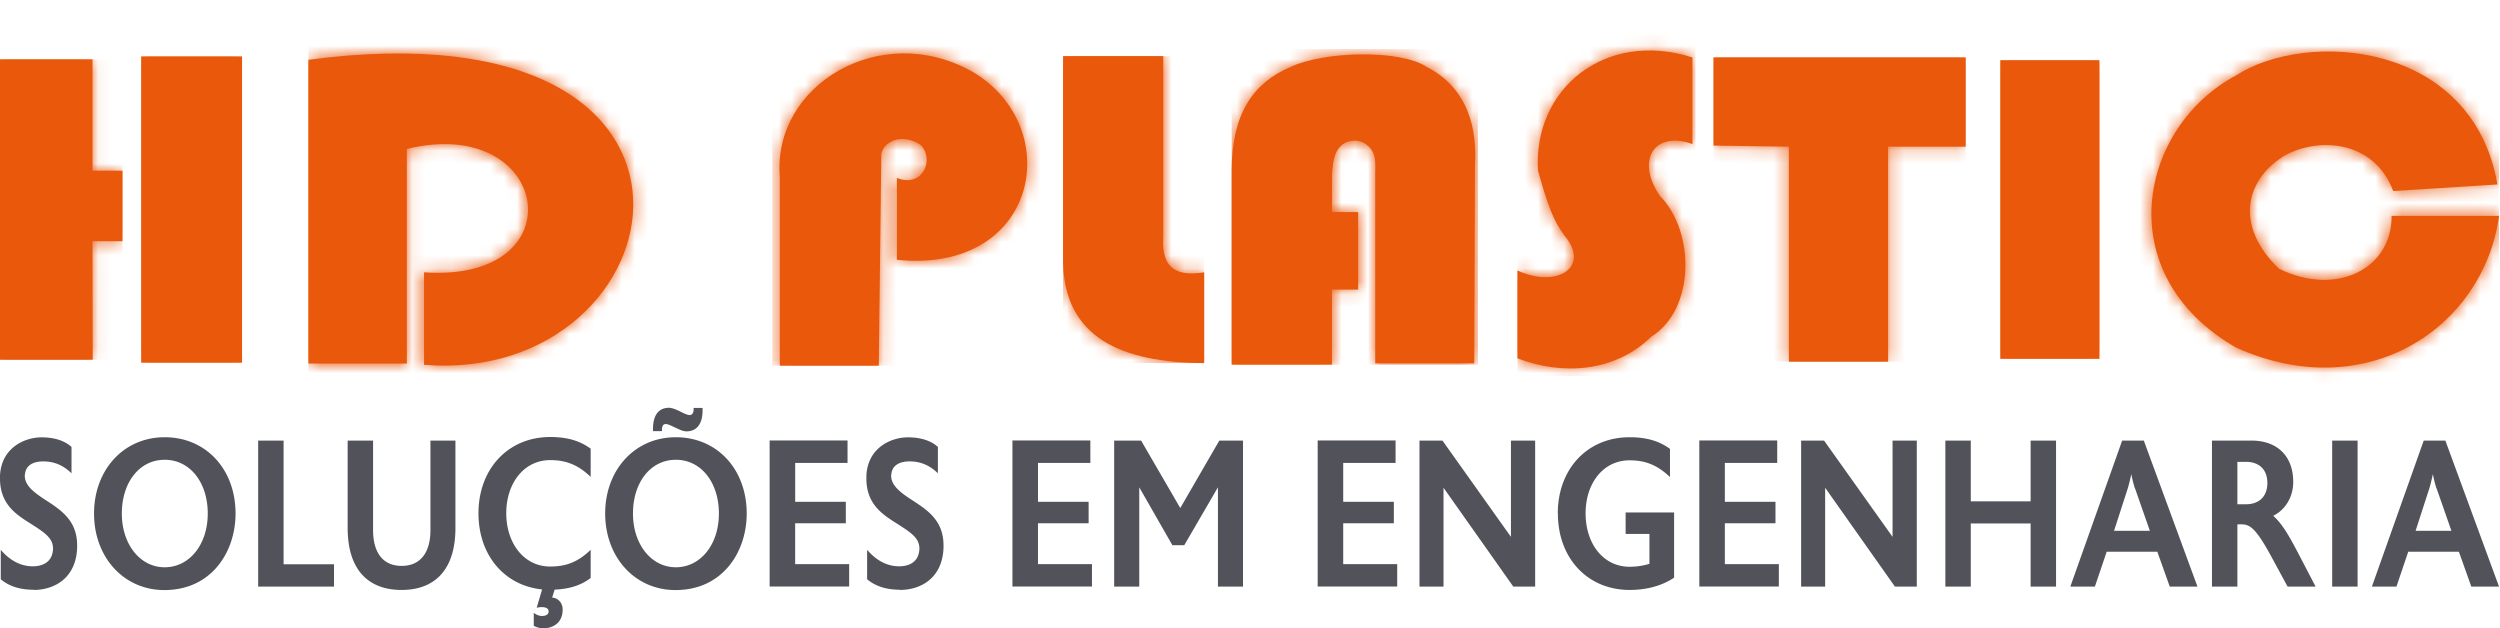 <svg xmlns="http://www.w3.org/2000/svg" width="191" height="48" fill="none"><g clip-path="url(#a)"><path fill="#EA580C" fill-rule="evenodd" d="m67.331 11.792-.19 16.145h-7.564V13.5c-.57-7.018 7.738-11.99 14.756-7.999 7.085 4.206 5.06 15.445-5.811 14.348V13.59c1.934.817 2.943-1.418 1.794-2.531-1.439-.924-2.828-.248-2.985.734" clip-rule="evenodd"/><mask id="b" width="20" height="24" x="59" y="4" maskUnits="userSpaceOnUse" style="mask-type:luminance"><path fill="#fff" d="m67.331 11.792-.19 16.145h-7.564V13.5c-.57-7.018 7.738-11.99 14.756-7.999 7.085 4.206 5.06 15.445-5.811 14.348V13.59c1.934.817 2.943-1.418 1.794-2.531-1.439-.924-2.828-.248-2.985.734"/></mask><g mask="url(#b)"><path fill="#EA580C" d="M81.41 1.509H58.998v26.429h22.41z"/></g><path fill="#EA580C" fill-rule="evenodd" d="M81.22 20.096V4.288h7.654v13.787c-.182 2.614 1.224 3.027 3.125 2.73v6.935c-6.39-.033-10.64-1.996-10.78-7.636" clip-rule="evenodd"/><mask id="c" width="11" height="24" x="81" y="4" maskUnits="userSpaceOnUse" style="mask-type:luminance"><path fill="#fff" d="M81.22 20.096V4.288h7.654v13.787c-.182 2.614 1.224 3.027 3.125 2.73v6.935c-6.39-.033-10.64-1.996-10.78-7.636"/></mask><g mask="url(#c)"><path fill="#EA580C" d="M91.999 4.288h-10.78V27.74H92z"/></g><path fill="#EA580C" fill-rule="evenodd" d="M101.762 22.132v5.723h-7.663v-14.81c0-4.329 1.636-6.729 4.505-7.932 2.472-1.18 8.308-1.378 10.399 0 2.538 1.294 3.91 3.784 3.687 7.545l-.058 15.098h-7.564v-14.53c.025-.915.091-1.814-.967-2.358-.388-.165-.81-.157-1.256 0-.827.437-1.001 1.204-1.075 2.433v2.902h1.992v5.921h-1.992z" clip-rule="evenodd"/><mask id="d" width="19" height="24" x="94" y="4" maskUnits="userSpaceOnUse" style="mask-type:luminance"><path fill="#fff" d="M101.762 22.132v5.723h-7.663v-14.81c0-4.329 1.636-6.729 4.505-7.932 2.472-1.18 8.308-1.378 10.399 0 2.538 1.294 3.91 3.784 3.687 7.545l-.058 15.098h-7.564v-14.53c.025-.915.091-1.814-.967-2.358-.388-.165-.81-.157-1.256 0-.827.437-1.001 1.204-1.075 2.433v2.902h1.992v5.921h-1.992z"/></mask><g mask="url(#d)"><path fill="#EA580C" d="M112.913 3.744H94.099v24.12h18.814z"/></g><path fill="#EA580C" fill-rule="evenodd" d="M126.818 14.967c-1.869-2.722-.438-5.014 2.488-3.959V4.387c-6.679-2.128-12.185 2.4-11.805 8.65.744 2.597 1.133 3.76 2.026 4.964 2.008 2.375-.521 4.073-3.596 2.663v6.713c3.488 1.336 7.481 1.039 10.234-1.658 3.348-2.086 3.356-8.023.644-10.76" clip-rule="evenodd"/><mask id="e" width="15" height="26" x="115" y="3" maskUnits="userSpaceOnUse" style="mask-type:luminance"><path fill="#fff" d="M126.818 14.967c-1.869-2.722-.438-5.014 2.488-3.959V4.387c-6.679-2.128-12.185 2.4-11.805 8.65.744 2.597 1.133 3.76 2.026 4.964 2.008 2.375-.521 4.073-3.596 2.663v6.713c3.488 1.336 7.481 1.039 10.234-1.658 3.348-2.086 3.356-8.023.644-10.76"/></mask><g mask="url(#e)"><path fill="#EA580C" d="M129.529 2.268h-13.59V28.72h13.59z"/></g><path fill="#EA580C" d="M160.397 4.601h-7.573V27.41h7.573z"/><mask id="f" width="9" height="24" x="152" y="4" maskUnits="userSpaceOnUse" style="mask-type:luminance"><path fill="#fff" d="M160.397 4.601h-7.573V27.41h7.573z"/></mask><g mask="url(#f)"><path fill="#EA580C" d="M160.397 4.601h-7.573V27.41h7.573z"/></g><path fill="#EA580C" fill-rule="evenodd" d="M174.392 11.973c2.678-1.575 7.002-1.27 8.448 2.622l7.969-.503c-1.917-10.975-14.598-11.816-19.98-8.328-7.415 3.966-9.738 15.173 0 20.788 9.895 4.47 18.897-1.443 20.104-10.06h-8.217c.058 3.942-4.108 6.234-8.597 4.04-3.356-3.207-2.629-6.687.281-8.55" clip-rule="evenodd"/><mask id="g" width="27" height="26" x="164" y="3" maskUnits="userSpaceOnUse" style="mask-type:luminance"><path fill="#fff" d="M174.392 11.973c2.678-1.575 7.002-1.27 8.448 2.622l7.969-.503c-1.917-10.975-14.598-11.816-19.98-8.328-7.415 3.966-9.738 15.173 0 20.788 9.895 4.47 18.897-1.443 20.104-10.06h-8.217c.058 3.942-4.108 6.234-8.597 4.04-3.356-3.207-2.629-6.687.281-8.55"/></mask><g mask="url(#g)"><path fill="#EA580C" d="M190.933 2.276h-29.85V31.03h29.85z"/></g><path fill="#EA580C" fill-rule="evenodd" d="m7.068 18.43.016 9.054H0V4.535h7.068v8.502h2.29v5.393z" clip-rule="evenodd"/><mask id="h" width="10" height="24" x="0" y="4" maskUnits="userSpaceOnUse" style="mask-type:luminance"><path fill="#fff" d="m7.068 18.43.016 9.054H0V4.535h7.068v8.502h2.29v5.393z"/></mask><g mask="url(#h)"><path fill="#EA580C" d="M9.358 4.535H0v22.949h9.358z"/></g><path fill="#EA580C" d="M18.492 4.313h-7.704v23.394h7.704z"/><mask id="i" width="9" height="24" x="10" y="4" maskUnits="userSpaceOnUse" style="mask-type:luminance"><path fill="#fff" d="M18.492 4.313h-7.704v23.394h7.704z"/></mask><g mask="url(#i)"><path fill="#EA580C" d="M18.492 4.313h-7.704v23.394h7.704z"/></g><path fill="#EA580C" fill-rule="evenodd" d="M31.082 27.773H23.56V4.568C58.205 0 52.12 29.471 32.397 27.872v-7.067c11.796.832 9.705-12.122-1.315-9.425v16.4z" clip-rule="evenodd"/><mask id="j" width="26" height="24" x="23" y="4" maskUnits="userSpaceOnUse" style="mask-type:luminance"><path fill="#fff" d="M31.082 27.773H23.56V4.568C58.205 0 52.12 29.471 32.397 27.872v-7.067c11.796.832 9.705-12.122-1.315-9.425v16.4z"/></mask><g mask="url(#j)"><path fill="#EA580C" d="M58.205 0H23.56v29.471h34.645z"/></g><path fill="#EA580C" fill-rule="evenodd" d="m130.91 11.124 5.761.082v16.426h7.581V11.206h5.927v-6.82H130.91z" clip-rule="evenodd"/><mask id="k" width="21" height="24" x="130" y="4" maskUnits="userSpaceOnUse" style="mask-type:luminance"><path fill="#fff" d="m130.91 11.124 5.761.082v16.426h7.581V11.206h5.927v-6.82H130.91z"/></mask><g mask="url(#k)"><path fill="#EA580C" d="M150.179 4.387H130.91v23.245h19.269z"/></g><path fill="#52525B" d="M2.57 45.056c-.776 0-1.727-.14-2.512-.8v-2.25c.777.906 1.628 1.26 2.447 1.26.818 0 1.438-.37 1.53-1.162.016-.066.016-.14.016-.19 0-.832-.678-1.245-1.77-1.946C1.134 39.251 0 38.451 0 36.554v-.206c.1-2.152 1.893-2.935 3.174-2.935.91 0 1.728.223 2.29.734v2.012c-.595-.578-1.281-.907-2.157-.907-.877 0-1.356.379-1.397.99-.017.032-.017.065-.017.098 0 .685.562 1.196 1.53 1.822 1.231.8 2.471 1.584 2.471 3.513v.174c-.083 2.317-1.728 3.224-3.34 3.224zm4.614-5.821c0-3.324 2.248-5.83 5.398-5.83 3.15 0 5.414 2.44 5.414 5.83 0 2.902-1.81 5.846-5.44 5.846-3.116 0-5.372-2.523-5.372-5.847m2.124 0c0 2.35 1.397 4.106 3.274 4.106 1.876 0 3.29-1.723 3.29-4.107 0-2.383-1.364-4.106-3.29-4.106s-3.274 1.723-3.274 4.106m12.359-5.573v9.45h3.852v1.707h-5.795V33.66zm6.836 0v6.844c0 1.674.72 2.73 2.183 2.73 1.463 0 2.199-1.056 2.199-2.73V33.66h1.91v6.671c0 3.307-1.67 4.742-4.118 4.742-2.447 0-4.116-1.435-4.116-4.742v-6.67zm16.616 10.506c-.727.544-1.587.833-2.745.882l-.19.61c.331 0 .802.305.802.907v.033C42.97 47.778 41.978 48 41.581 48a1.51 1.51 0 0 1-.802-.19v-.99c.207.157.43.24.603.24h.058c.207 0 .472-.099.472-.322v-.033c0-.239-.248-.321-.513-.321a1.5 1.5 0 0 0-.397.05l.414-1.402c-2.869-.29-4.861-2.606-4.861-5.814 0-3.414 2.281-5.83 5.48-5.83 1.34 0 2.29.305 3.092.89v2.153c-.942-.89-1.835-1.278-3.091-1.278-2 0-3.357 1.756-3.357 4.057 0 2.3 1.356 4.073 3.357 4.073 1.256 0 2.157-.379 3.091-1.278v2.152zm1.116-4.931c0-3.324 2.249-5.83 5.398-5.83 3.15 0 5.415 2.44 5.415 5.83 0 2.902-1.81 5.846-5.44 5.846-3.116 0-5.373-2.523-5.373-5.847m2.124 0c0 2.35 1.398 4.106 3.274 4.106 1.877 0 3.29-1.723 3.29-4.107 0-2.383-1.364-4.106-3.29-4.106s-3.274 1.723-3.274 4.106m4.283-6.292c-.058.016-.108.016-.166.016-.347 0-.62-.173-1.033-.354-.207-.1-.43-.206-.562-.206h-.041c-.207 0-.29.255-.265.544h-.686v-.173c0-.973.372-1.518 1.025-1.6.058 0 .1-.017.14-.017.315 0 .637.157.885.273.273.14.579.288.744.288h.041c.207-.033.29-.255.265-.544h.686v.206c0 .94-.389 1.484-1.025 1.567zm12.11.719v1.707h-4v2.969h3.868v1.64h-3.87v3.126h4.125v1.707H58.8V33.652h5.952zm4.01 11.396c-.778 0-1.728-.14-2.514-.8v-2.25c.777.906 1.629 1.26 2.447 1.26.819 0 1.439-.37 1.53-1.162.016-.066.016-.14.016-.19 0-.832-.678-1.245-1.769-1.946-1.149-.717-2.281-1.517-2.281-3.414v-.206c.099-2.152 1.893-2.935 3.174-2.935.91 0 1.728.223 2.29.734v2.012c-.595-.578-1.282-.907-2.158-.907-.876 0-1.356.379-1.397.99-.016.032-.016.065-.016.098 0 .685.562 1.196 1.529 1.822 1.232.8 2.472 1.584 2.472 3.513v.174c-.083 2.317-1.728 3.224-3.34 3.224zm14.54-11.396v1.707h-4v2.969h3.868v1.64h-3.869v3.126h4.125v1.707H77.35V33.652h5.952zm3.878 0 2.992 5.154 2.984-5.154h1.81v11.157H93.05v-7.586l-2.571 4.42h-.91l-2.53-4.42v7.586h-1.917V33.66zm19.442 0v1.707h-4.001v2.969h3.869v1.64h-3.869v3.126h4.125v1.707h-6.076V33.652h5.952zm3.58 0 5.233 7.356V33.66h1.851v11.157h-1.67l-5.331-7.553v7.553h-1.836V33.66zm8.812 5.575c0-3.43 2.282-5.83 5.481-5.83 1.339 0 2.29.305 3.091.89v2.152c-.942-.89-1.835-1.278-3.091-1.278-2.001 0-3.356 1.74-3.356 4.057s1.355 4.074 3.356 4.074c.562 0 1.05-.083 1.521-.223v-2.284h-1.819v-1.641h3.704v4.98c-.901.61-2.084.94-3.398.94-3.199 0-5.481-2.407-5.481-5.846zm16.765-5.575v1.707h-4.001v2.969h3.868v1.64h-3.868v3.126h4.125v1.707h-6.076V33.652h5.952zm3.579 0 5.233 7.356V33.66h1.852v11.157h-1.67l-5.332-7.553v7.553h-1.835V33.66zm11.21 0v4.643h4.571V33.66h1.943v11.157h-1.943v-4.824h-4.571v4.824h-1.943V33.66zm15.202 11.157-.951-2.663h-3.869l-.901 2.663h-1.876l3.96-11.157h1.653l4.1 11.157h-2.124zm-2.662-7.504a8.158 8.158 0 0 1-.273-1.088c-.058.255-.182.8-.273 1.088l-1.049 3.24h2.736l-1.133-3.24zm8.895-3.653c1.976 0 3.199 1.18 3.199 3.158 0 1.147-.595 2.128-1.529 2.59.62.544 1.091 1.344 1.587 2.25l.355.669 1.298 2.49h-2.141l-1.256-2.317c-1.216-2.235-1.654-2.44-2.307-2.44h-.273v4.757h-1.942V33.66zm-1.067 1.625v3.24h.662c.942 0 1.628-.544 1.628-1.624s-.686-1.616-1.628-1.616zm9.185-1.625v11.157h-1.943V33.66zm8.688 11.157-.951-2.663h-3.869l-.901 2.663h-1.876l3.96-11.157h1.653l4.1 11.157h-2.124zm-2.662-7.504a8.158 8.158 0 0 1-.273-1.088c-.058.255-.182.8-.273 1.088l-1.049 3.24h2.736l-1.133-3.24z"/></g><defs><clipPath id="a"><path fill="#fff" d="M0 0h190.933v48H0z"/></clipPath></defs></svg>
